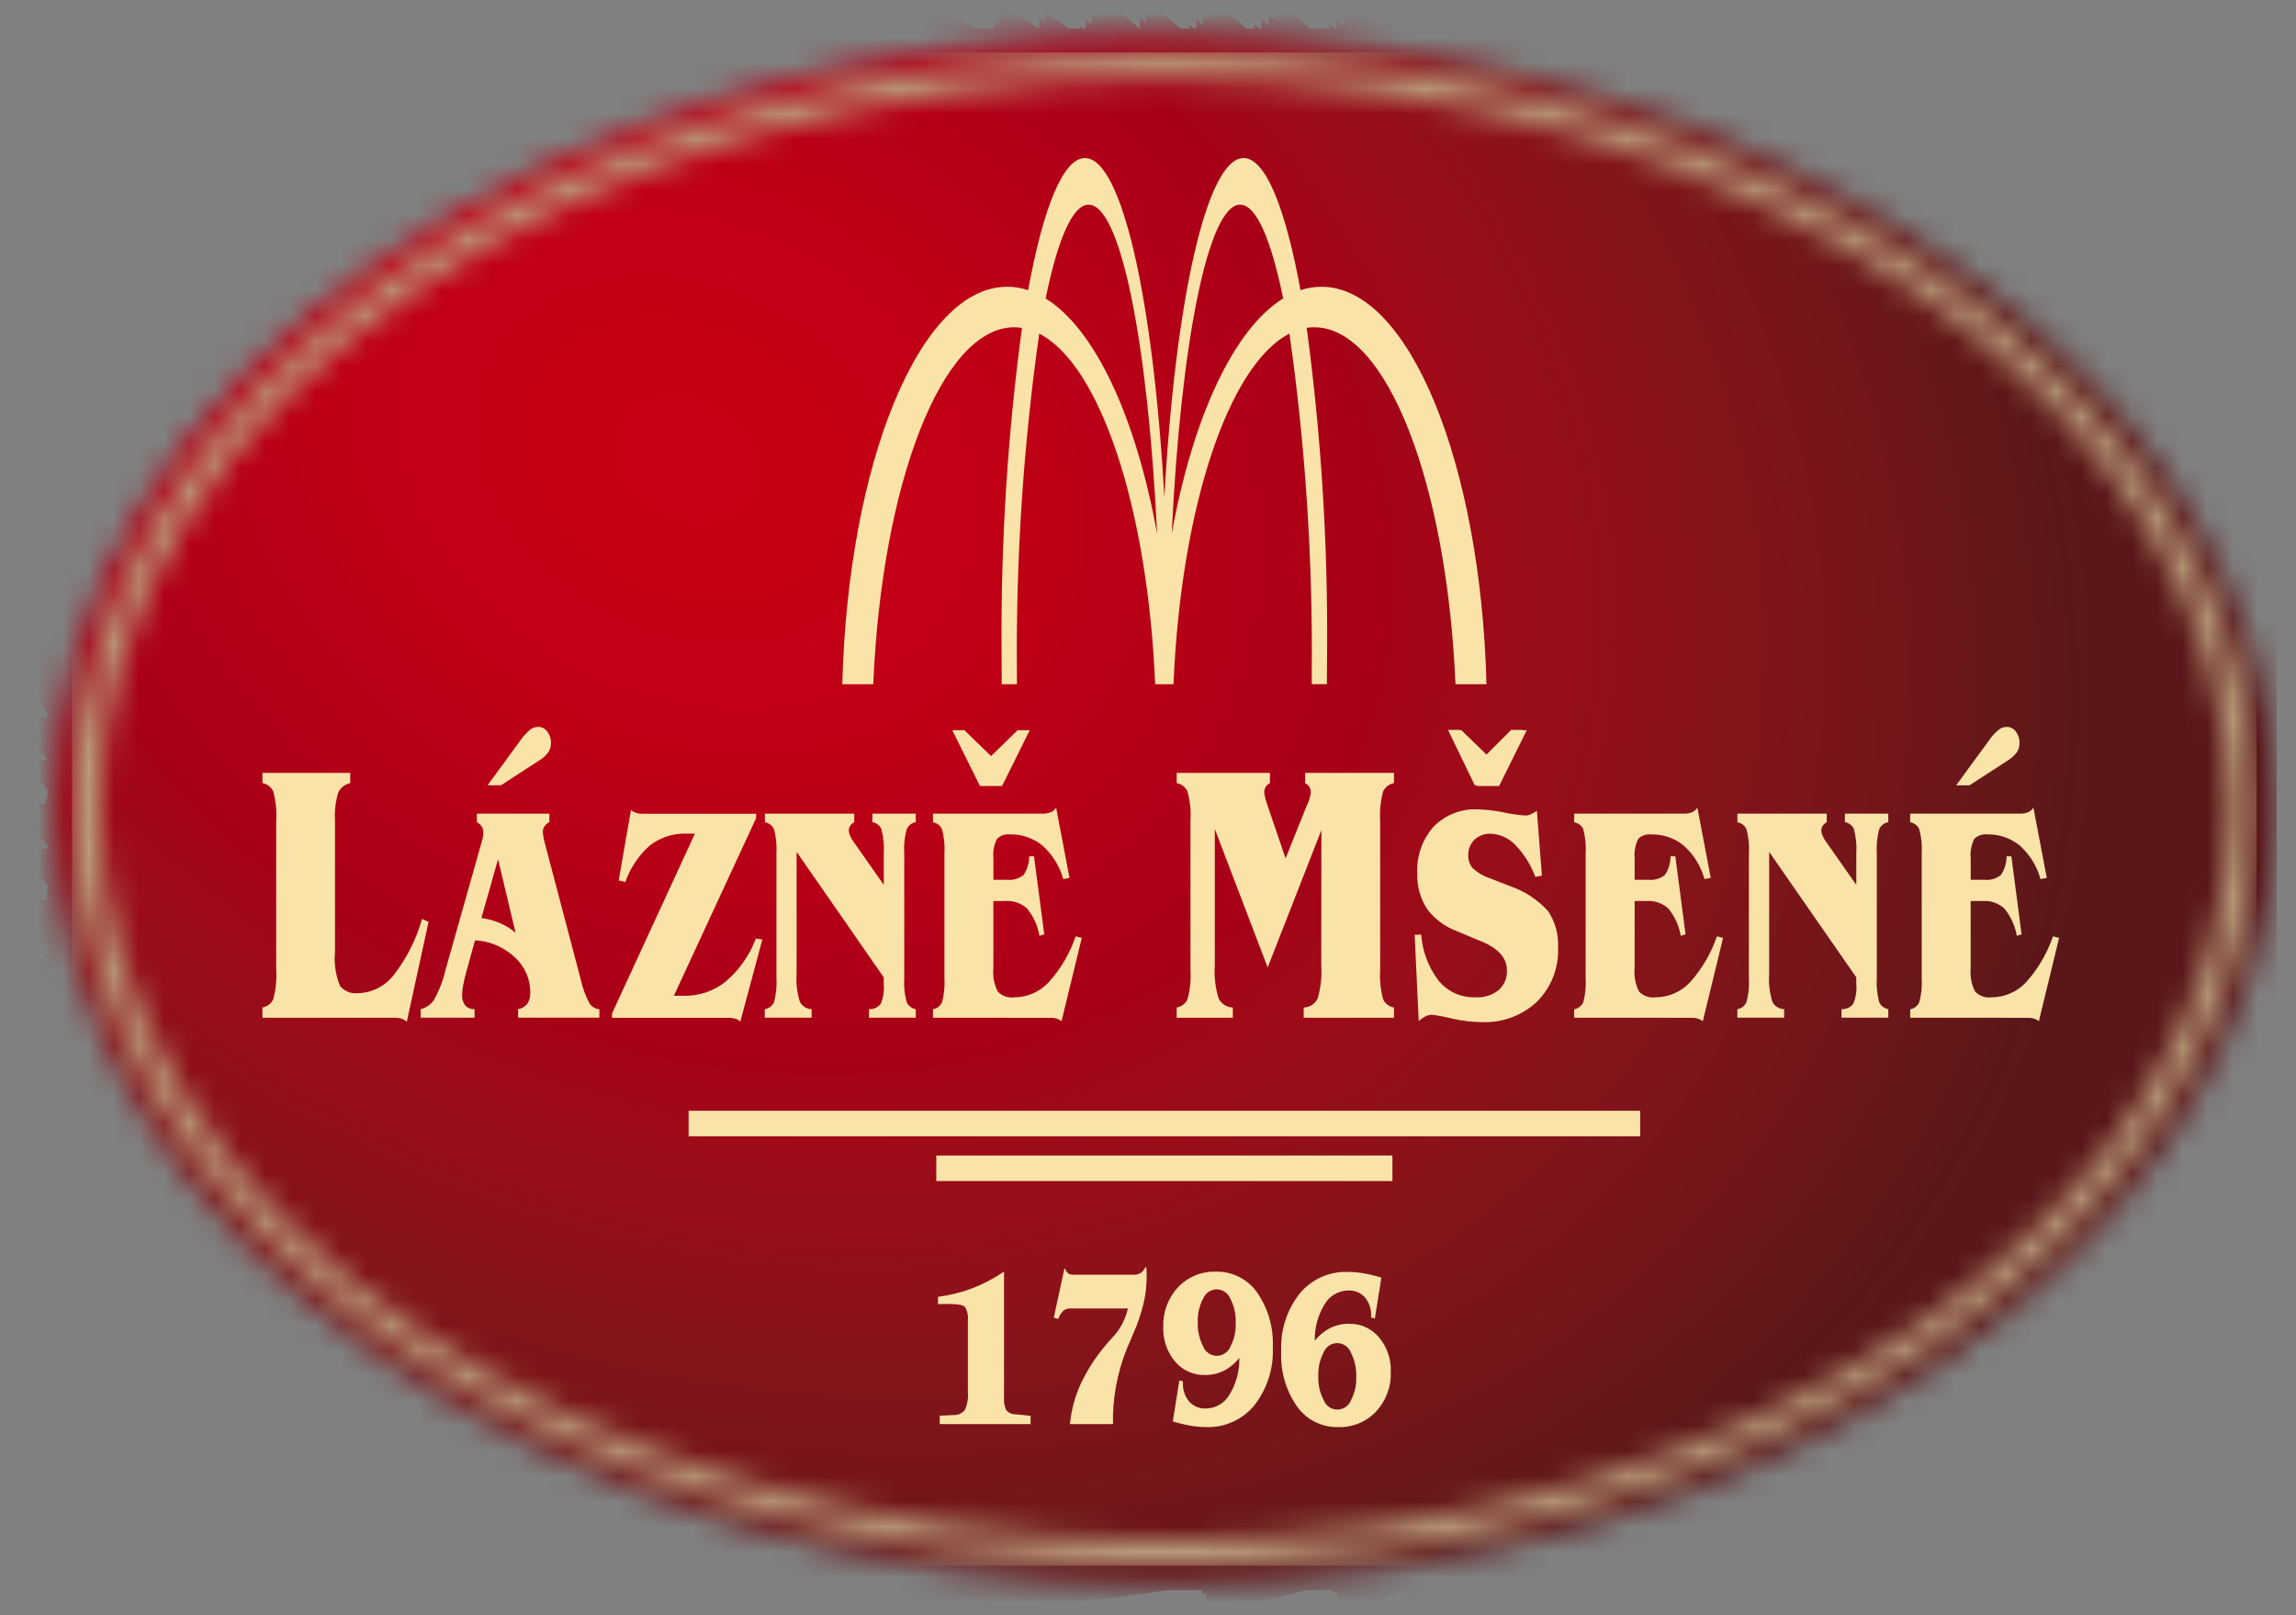 <svg width="91" height="64" viewBox="0 0 91 64" fill="none" xmlns="http://www.w3.org/2000/svg">
<rect x="0" y="0" width="91" height="64" fill="#808080" stroke="none"/>
<g id="logo-min 1" clip-path="url(#clip0_303_6232)">
<g id="Group 1430">
<g id="Clip path group">
<mask id="mask0_303_6232" style="mask-type:luminance" maskUnits="userSpaceOnUse" x="2" y="1" width="89" height="62">
<g id="clip-path">
<path id="Path 584" d="M2.055 32.061C2.055 49.005 21.863 62.824 46.147 62.824C70.431 62.824 90.237 49.005 90.237 32.061C90.237 15.117 70.432 1.297 46.147 1.297C21.862 1.297 2.055 15.116 2.055 32.061Z" fill="white"/>
</g>
</mask>
<g mask="url(#mask0_303_6232)">
<g id="Group 1429">
<path id="Rectangle 394" d="M90.237 1.297H2.055V62.823H90.237V1.297Z" fill="#5A1619"/>
<path id="Path 451" d="M79.093 45.18C76.198 50.703 71.966 55.414 66.783 58.883C64.159 60.653 61.352 62.134 58.409 63.299V62.989H16.962V63.458C13.218 62.212 9.579 60.669 6.08 58.845C4.291 57.914 2.562 56.924 0.891 55.876H1.895V1.137H74.508V0.664C74.748 1.029 74.984 1.396 75.216 1.765C75.678 2.501 76.122 3.243 76.549 3.991C77.398 5.486 78.17 6.999 78.865 8.531C84.421 20.771 84.937 33.954 79.095 45.18" fill="#5A1619"/>
<path id="Path 452" d="M78.704 44.976C75.831 50.458 71.631 55.134 66.487 58.576C63.882 60.334 61.095 61.803 58.174 62.961C57.433 63.257 56.68 63.535 55.916 63.796V62.986H17.039V63.117C13.323 61.88 9.712 60.349 6.24 58.539C4.462 57.614 2.744 56.632 1.086 55.591H1.895V1.135H74.156V0.793C74.395 1.156 74.629 1.52 74.858 1.885C75.317 2.615 75.757 3.352 76.179 4.095C77.022 5.579 77.789 7.081 78.479 8.601C83.993 20.749 84.504 33.835 78.706 44.976" fill="#5B1719"/>
<path id="Path 453" d="M78.316 44.775C75.464 50.216 71.295 54.857 66.189 58.273C63.605 60.017 60.839 61.476 57.941 62.624C57.204 62.918 56.457 63.194 55.699 63.453V62.988H19.818V63.619C18.916 63.359 18.015 63.08 17.114 62.78C13.427 61.552 9.843 60.032 6.396 58.236C4.633 57.318 2.928 56.344 1.281 55.312H1.892V1.137H73.8V0.926C74.036 1.285 74.268 1.647 74.497 2.01C74.952 2.735 75.389 3.466 75.807 4.202C76.645 5.675 77.406 7.166 78.092 8.677C83.567 20.734 84.072 33.72 78.318 44.778" fill="#5C1619"/>
<path id="Path 454" d="M77.926 44.572C75.096 49.971 70.959 54.577 65.893 57.967C63.327 59.698 60.582 61.146 57.705 62.285C56.245 62.868 54.741 63.382 53.194 63.825V62.986H22.557V63.989C20.768 63.55 18.979 63.033 17.189 62.44C13.53 61.221 9.973 59.713 6.553 57.93C4.803 57.02 3.111 56.052 1.477 55.026H1.891V1.135H73.445V1.055C73.68 1.412 73.91 1.77 74.136 2.13C74.588 2.85 75.022 3.575 75.437 4.306C76.267 5.768 77.022 7.247 77.702 8.744C83.133 20.71 83.637 33.598 77.926 44.572Z" fill="#5E1719"/>
<path id="Path 455" d="M77.541 44.371C74.733 49.73 70.627 54.3 65.6 57.664C63.054 59.382 60.33 60.818 57.475 61.949C56.026 62.528 54.534 63.037 53.001 63.478V62.988H22.595V63.639C20.82 63.204 19.044 62.692 17.268 62.103C13.637 60.893 10.107 59.397 6.713 57.628C4.977 56.724 3.298 55.764 1.676 54.747H1.894V1.137H72.379V0.129C74.28 2.873 75.933 5.781 77.319 8.819C82.708 20.693 83.208 33.482 77.541 44.372" fill="#5F1719"/>
<path id="Path 456" d="M77.153 44.168C74.367 49.484 70.294 54.019 65.306 57.358C62.78 59.063 60.077 60.488 57.244 61.61C55.805 62.184 54.325 62.689 52.803 63.126V62.984H22.631V63.286C20.87 62.853 19.108 62.344 17.347 61.76C13.743 60.56 10.241 59.075 6.874 57.32C5.151 56.423 3.484 55.471 1.875 54.463H1.896V1.134H72.032V0.266C73.918 2.989 75.558 5.875 76.933 8.889C82.281 20.672 82.777 33.362 77.153 44.168Z" fill="#601719"/>
<path id="Path 457" d="M76.764 43.968C71.184 54.69 60.589 61.511 47.97 63.874V62.988H27.896V64.002C20.612 62.804 13.567 60.447 7.029 57.02C5.319 56.131 3.666 55.186 2.069 54.184C1.669 53.934 1.273 53.681 0.883 53.425H1.893V1.136H71.682V0.406C73.553 3.109 75.18 5.972 76.545 8.963C81.851 20.653 82.343 33.245 76.763 43.968" fill="#621719"/>
<path id="Path 458" d="M76.377 43.766C70.841 54.404 60.329 61.173 47.808 63.517V62.988H27.891V63.644C20.665 62.455 13.675 60.116 7.188 56.716C5.49 55.834 3.85 54.896 2.266 53.903C1.87 53.656 1.478 53.405 1.09 53.15H1.893V1.136H71.336V0.547C73.193 3.228 74.808 6.068 76.161 9.035C81.425 20.635 81.914 33.129 76.378 43.766" fill="#631719"/>
<path id="Path 459" d="M75.99 43.564C70.498 54.118 60.068 60.833 47.646 63.158V62.987H27.887V63.284C20.717 62.105 13.782 59.785 7.346 56.412C5.664 55.536 4.037 54.606 2.464 53.62C2.071 53.375 1.682 53.126 1.297 52.873H1.894V1.135H70.989V0.684C72.83 3.344 74.432 6.162 75.775 9.105C80.998 20.613 81.483 33.008 75.99 43.562" fill="#641719"/>
<path id="Path 460" d="M75.601 43.362C70.153 53.833 59.806 60.494 47.483 62.801C41.004 63.968 34.373 64.01 27.881 62.926C20.769 61.756 13.89 59.454 7.506 56.109C5.836 55.239 4.222 54.316 2.663 53.339C2.273 53.094 1.886 52.848 1.504 52.598H1.895V1.136H70.641V0.824C72.469 3.463 74.058 6.259 75.389 9.179C80.571 20.596 81.052 32.892 75.603 43.36" fill="#651719"/>
<path id="Path 461" d="M75.212 43.162C69.807 53.548 59.544 60.157 47.319 62.444C40.892 63.602 34.314 63.644 27.873 62.568C20.818 61.408 13.994 59.124 7.66 55.805C6.004 54.943 4.403 54.028 2.856 53.058C2.469 52.816 2.086 52.571 1.707 52.323H1.892V1.137H70.29V0.965C72.103 3.582 73.679 6.356 75 9.252C80.141 20.578 80.617 32.776 75.212 43.162Z" fill="#671719"/>
<path id="Path 462" d="M74.827 42.958C69.466 53.26 59.284 59.815 47.159 62.084C40.784 63.233 34.26 63.274 27.871 62.208C20.872 61.057 14.103 58.792 7.821 55.499C6.178 54.645 4.589 53.736 3.055 52.774C2.288 52.294 1.536 51.802 0.797 51.298H1.892V1.135H69.944V1.102C71.741 3.698 73.305 6.449 74.615 9.322C79.714 20.557 80.185 32.655 74.826 42.958" fill="#681719"/>
<path id="Path 463" d="M74.439 42.757C69.121 52.975 59.023 59.477 46.997 61.729C34.97 63.98 21.013 61.98 7.979 55.196C6.349 54.349 4.774 53.448 3.252 52.494C2.49 52.018 1.744 51.529 1.012 51.029H1.894V1.136H68.902V0.258C69.137 0.584 69.369 0.912 69.597 1.242C71.38 3.817 72.931 6.546 74.231 9.396C79.288 20.536 79.757 32.538 74.44 42.757" fill="#69171A"/>
<path id="Path 464" d="M74.051 42.556C68.776 52.691 58.761 59.138 46.834 61.372C34.906 63.605 21.064 61.621 8.136 54.893C6.52 54.052 4.958 53.159 3.448 52.213C2.694 51.741 1.953 51.257 1.227 50.76H1.893V1.137H68.558V0.406C68.792 0.73 69.022 1.056 69.247 1.382C71.016 3.937 72.554 6.643 73.844 9.47C78.86 20.52 79.325 32.422 74.051 42.555" fill="#6B171A"/>
<path id="Path 465" d="M73.663 42.352C68.432 52.402 58.501 58.797 46.671 61.013C34.84 63.23 21.115 61.261 8.294 54.587C6.691 53.753 5.141 52.867 3.645 51.928C2.896 51.46 2.162 50.98 1.441 50.487H1.893V1.134H68.216V0.551C68.448 0.872 68.675 1.194 68.899 1.519C70.653 4.052 72.178 6.736 73.457 9.539C78.432 20.498 78.893 32.301 73.662 42.352" fill="#6C161A"/>
<path id="Path 466" d="M73.274 42.151C68.085 52.118 58.239 58.459 46.508 60.655C34.778 62.85 21.165 60.9 8.452 54.284C6.862 53.459 5.325 52.58 3.841 51.648C3.099 51.183 2.371 50.707 1.656 50.22H1.894V1.135H67.875V0.699C68.105 1.017 68.331 1.336 68.552 1.658C70.292 4.171 71.806 6.832 73.075 9.612C78.007 20.48 78.465 32.185 73.278 42.151" fill="#6D161A"/>
<path id="Path 467" d="M72.889 41.948C67.747 51.831 57.98 58.119 46.347 60.296C34.715 62.473 21.217 60.54 8.612 53.979C7.036 53.159 5.512 52.287 4.042 51.364C3.306 50.905 2.584 50.433 1.875 49.948H1.895V1.133H67.532V0.848C67.761 1.165 67.985 1.482 68.204 1.8C69.93 4.29 71.43 6.929 72.687 9.686C77.578 20.462 78.031 32.068 72.889 41.951" fill="#6E161A"/>
<path id="Path 468" d="M72.499 41.748C67.4 51.546 57.718 57.781 46.185 59.939C34.652 62.098 21.268 60.181 8.767 53.675C7.205 52.863 5.694 51.999 4.235 51.085C3.505 50.628 2.789 50.16 2.087 49.68C1.736 49.44 1.388 49.197 1.043 48.952H1.893V1.135H66.499V0.059C66.967 0.679 67.419 1.305 67.855 1.937C69.566 4.406 71.053 7.023 72.3 9.756C77.149 20.441 77.599 31.948 72.499 41.746" fill="#6F161A"/>
<path id="Path 469" d="M72.113 41.547C67.057 51.261 57.457 57.443 46.023 59.583C34.589 61.723 21.32 59.821 8.928 53.373C7.379 52.568 5.88 51.711 4.434 50.803C3.711 50.35 3.001 49.886 2.304 49.41C1.955 49.172 1.61 48.932 1.27 48.688H1.894V1.136H66.165V0.215C66.628 0.83 67.076 1.451 67.509 2.078C69.204 4.526 70.679 7.12 71.915 9.83C76.723 20.422 77.169 31.832 72.113 41.546" fill="#71161A"/>
<path id="Path 470" d="M71.723 41.346C66.711 50.977 57.194 57.104 45.859 59.227C34.524 61.35 21.369 59.465 9.084 53.071C7.548 52.272 6.063 51.422 4.629 50.523C3.912 50.074 3.208 49.614 2.518 49.142C2.173 48.906 1.831 48.668 1.492 48.428H1.892V1.137H65.825V0.371C66.285 0.981 66.729 1.597 67.158 2.218C68.838 4.645 70.3 7.217 71.526 9.903C76.292 20.404 76.734 31.715 71.722 41.346" fill="#72161A"/>
<path id="Path 471" d="M71.336 41.141C66.368 50.688 56.933 56.762 45.697 58.866C34.46 60.969 21.42 59.101 9.243 52.763C7.719 51.969 6.247 51.128 4.826 50.24C4.116 49.795 3.417 49.339 2.731 48.871C2.389 48.637 2.051 48.401 1.715 48.162H1.892V1.133H65.492V0.523C65.948 1.126 66.389 1.737 66.814 2.354C68.481 4.759 69.93 7.308 71.146 9.971C75.87 20.38 76.309 31.592 71.341 41.139" fill="#73161A"/>
<path id="Path 472" d="M70.948 40.94C66.024 50.403 56.672 56.424 45.535 58.509C34.397 60.594 21.472 58.742 9.403 52.46C6.451 50.926 3.625 49.161 0.953 47.179H1.892V1.135H65.153V0.68C65.605 1.278 66.042 1.883 66.463 2.493C68.114 4.879 69.551 7.406 70.755 10.045C75.438 20.363 75.873 31.477 70.948 40.941" fill="#74161A"/>
<path id="Path 473" d="M70.562 40.74C65.68 50.118 56.413 56.087 45.373 58.153C34.333 60.219 21.523 58.384 9.559 52.157C6.634 50.637 3.835 48.887 1.188 46.923H1.893V1.136H64.818V0.836C65.266 1.429 65.698 2.029 66.116 2.634C67.753 4.998 69.176 7.503 70.37 10.119C75.011 20.345 75.442 31.361 70.56 40.74" fill="#76161A"/>
<path id="Path 474" d="M70.175 40.537C65.338 49.832 56.152 55.745 45.212 57.791C34.272 59.839 21.576 58.021 9.719 51.85C6.82 50.343 4.046 48.608 1.422 46.661H1.895V1.135H64.484V0.992C64.928 1.581 65.356 2.175 65.769 2.775C67.391 5.117 68.802 7.598 69.985 10.19C74.586 20.326 75.012 31.241 70.175 40.537Z" fill="#77151A"/>
<path id="Path 475" d="M69.787 40.337C60.2 58.76 33.377 63.779 9.877 51.55C7.003 50.058 4.253 48.339 1.652 46.41H1.89V1.138H63.475V0.281C63.703 0.57 63.926 0.86 64.146 1.151C64.586 1.734 65.011 2.322 65.421 2.917C67.029 5.239 68.427 7.698 69.599 10.267C74.157 20.312 74.581 31.129 69.787 40.341" fill="#78151A"/>
<path id="Path 476" d="M69.398 40.131C59.899 58.386 33.32 63.363 10.035 51.243C7.188 49.764 4.463 48.06 1.887 46.149H1.894V1.133H63.145V0.438C63.37 0.723 63.592 1.01 63.811 1.3C64.247 1.877 64.668 2.46 65.074 3.049C66.668 5.349 68.054 7.787 69.216 10.333C73.733 20.285 74.151 31.004 69.401 40.133" fill="#79151A"/>
<path id="Path 477" d="M69.011 39.93C59.599 58.02 33.265 62.947 10.193 50.939C7.373 49.474 4.673 47.787 2.12 45.893C1.809 45.662 1.501 45.428 1.195 45.192H1.894V1.134H62.815V0.602C63.037 0.884 63.256 1.169 63.473 1.456C63.905 2.027 64.323 2.605 64.725 3.189C66.303 5.468 67.676 7.883 68.827 10.406C73.302 20.267 73.718 30.887 69.011 39.93Z" fill="#7A151A"/>
<path id="Path 478" d="M68.621 39.731C59.295 57.651 33.206 62.534 10.348 50.638C7.554 49.187 4.879 47.515 2.35 45.639C2.042 45.411 1.736 45.179 1.434 44.944H1.891V1.136H62.483V0.766C62.705 1.046 62.922 1.328 63.135 1.611C63.563 2.179 63.975 2.751 64.373 3.329C65.937 5.587 67.297 7.98 68.436 10.479C72.871 20.247 73.282 30.77 68.619 39.729" fill="#7C151A"/>
<path id="Path 479" d="M68.236 39.526C58.997 57.277 33.151 62.114 10.509 50.332C7.741 48.895 5.092 47.239 2.586 45.381C1.974 44.925 1.375 44.46 0.789 43.987H1.893V1.133H61.486V0.098C62.39 1.197 63.238 2.32 64.028 3.467C65.578 5.704 66.925 8.074 68.054 10.549C72.447 20.227 72.854 30.651 68.236 39.526Z" fill="#7D151A"/>
<path id="Path 480" d="M67.848 39.325C58.697 56.907 33.096 61.699 10.667 50.027C7.925 48.602 5.3 46.962 2.819 45.121C2.213 44.671 1.62 44.212 1.039 43.743H1.893V1.134H61.161V0.27C62.057 1.359 62.897 2.471 63.68 3.606C65.214 5.822 66.549 8.17 67.667 10.622C72.018 20.208 72.422 30.533 67.847 39.325" fill="#7E141A"/>
<path id="Path 481" d="M67.458 39.124C58.395 56.539 33.04 61.286 10.824 49.725C8.108 48.314 5.509 46.688 3.05 44.865C2.45 44.42 1.863 43.966 1.289 43.5H1.892V1.135H60.837V0.441C61.726 1.52 62.557 2.622 63.332 3.747C64.853 5.942 66.175 8.268 67.283 10.697C71.592 20.192 71.992 30.418 67.46 39.126" fill="#7F141A"/>
<path id="Path 482" d="M67.073 38.924C58.097 56.172 32.985 60.873 10.984 49.423C8.294 48.025 5.72 46.416 3.286 44.61C2.691 44.169 2.109 43.718 1.539 43.258H1.894V1.137H60.515V0.613C61.393 1.682 62.217 2.773 62.986 3.887C64.49 6.061 65.799 8.363 66.897 10.768C71.165 20.172 71.562 30.299 67.073 38.923" fill="#80141A"/>
<path id="Path 483" d="M66.685 38.721C57.796 55.803 32.928 60.457 11.142 49.118C8.478 47.735 5.929 46.141 3.519 44.353C2.93 43.916 2.353 43.47 1.789 43.014H1.893V1.136H60.191V0.785C61.061 1.843 61.877 2.924 62.637 4.027C64.128 6.179 65.424 8.459 66.51 10.841C70.737 20.153 71.128 30.182 66.685 38.722" fill="#82141A"/>
<path id="Path 484" d="M66.295 38.518C57.494 55.431 32.87 60.038 11.298 48.814C8.66 47.443 6.136 45.864 3.749 44.092C3.167 43.66 2.596 43.218 2.035 42.767C1.756 42.542 1.48 42.315 1.207 42.085H1.892V1.134H59.865V0.953C60.727 2 61.534 3.071 62.287 4.164C63.763 6.295 65.046 8.553 66.123 10.911C70.307 20.131 70.695 30.062 66.295 38.518Z" fill="#83141A"/>
<path id="Path 485" d="M65.911 38.316C57.199 55.06 32.818 59.624 11.46 48.508C8.848 47.151 6.349 45.589 3.986 43.836C3.409 43.408 2.845 42.971 2.293 42.524C2.016 42.301 1.743 42.076 1.473 41.848H1.897V1.134H59.546V1.125C60.399 2.162 61.199 3.221 61.945 4.303C63.406 6.413 64.677 8.648 65.742 10.983C69.884 20.112 70.269 29.944 65.912 38.316" fill="#84131A"/>
<path id="Path 486" d="M65.523 38.115C56.897 54.692 32.762 59.209 11.618 48.208C9.033 46.863 6.559 45.316 4.218 43.58C3.076 42.731 1.981 41.848 0.934 40.931H1.894V1.135H58.577V0.531C58.795 0.785 59.009 1.04 59.221 1.297C60.065 2.323 60.857 3.372 61.596 4.443C63.042 6.532 64.301 8.745 65.356 11.057C69.458 20.094 69.838 29.828 65.525 38.115" fill="#85131A"/>
<path id="Path 487" d="M65.133 37.915C56.594 54.323 32.704 58.794 11.774 47.902C9.215 46.572 6.766 45.041 4.45 43.324C3.32 42.484 2.236 41.61 1.199 40.701H1.893V1.135H58.257V0.711C58.472 0.962 58.685 1.214 58.894 1.468C59.729 2.484 60.513 3.522 61.244 4.583C62.676 6.651 63.921 8.842 64.965 11.13C69.025 20.076 69.401 29.71 65.132 37.915" fill="#86131A"/>
<path id="Path 488" d="M64.746 37.712C56.293 53.952 32.648 58.378 11.932 47.597C9.399 46.281 6.975 44.766 4.683 43.066C3.564 42.235 2.492 41.369 1.465 40.47H1.893V1.135H57.291V0.148C57.73 0.639 58.157 1.136 58.57 1.639C59.398 2.645 60.173 3.673 60.897 4.722C62.314 6.768 63.547 8.936 64.579 11.201C68.598 20.056 68.971 29.592 64.745 37.712" fill="#87121A"/>
<path id="Path 489" d="M64.359 37.512C55.994 53.584 32.593 57.964 12.089 47.294C9.582 45.992 7.183 44.492 4.915 42.809C3.807 41.987 2.746 41.13 1.73 40.239H1.893V1.137H56.982V0.336C57.416 0.822 57.838 1.314 58.247 1.812C59.066 2.807 59.834 3.824 60.549 4.863C61.952 6.888 63.171 9.034 64.194 11.275C68.172 20.038 68.54 29.475 64.359 37.513" fill="#88121A"/>
<path id="Path 490" d="M63.97 37.311C55.693 53.215 32.536 57.549 12.248 46.992C9.768 45.703 7.394 44.219 5.149 42.553C4.054 41.74 3.003 40.892 1.998 40.012C1.747 39.792 1.499 39.57 1.254 39.346H1.892V1.137H56.669V0.523C57.099 1.004 57.517 1.49 57.922 1.983C58.733 2.969 59.493 3.975 60.201 5.003C61.589 7.007 62.796 9.13 63.808 11.348C67.743 20.019 68.109 29.358 63.97 37.311Z" fill="#8A1219"/>
<path id="Path 491" d="M63.582 37.107C55.394 52.844 32.481 57.133 12.407 46.686C9.952 45.411 7.603 43.942 5.382 42.294C4.298 41.488 3.258 40.65 2.264 39.779C1.767 39.345 1.282 38.903 0.809 38.453H1.893V1.135H56.36V0.707C56.785 1.183 57.198 1.665 57.597 2.152C58.399 3.127 59.15 4.123 59.852 5.139C61.225 7.122 62.42 9.223 63.422 11.418C67.316 19.997 67.677 29.238 63.583 37.107" fill="#8B1219"/>
<path id="Path 492" d="M63.196 36.906C55.093 52.472 32.425 56.717 12.566 46.382C10.137 45.121 7.813 43.668 5.615 42.038C4.542 41.241 3.514 40.411 2.53 39.55C2.038 39.12 1.558 38.682 1.09 38.237H1.893V1.136H56.049V0.895C56.47 1.365 56.879 1.842 57.276 2.323C58.069 3.287 58.812 4.272 59.505 5.278C60.864 7.24 62.045 9.318 63.036 11.489C66.889 19.977 67.246 29.119 63.195 36.904" fill="#8C1119"/>
<path id="Path 493" d="M62.806 36.705C54.792 52.106 32.368 56.303 12.722 46.079C10.319 44.831 8.021 43.395 5.847 41.782C4.786 40.994 3.769 40.174 2.796 39.321C2.309 38.895 1.834 38.462 1.371 38.022H1.891V1.137H55.737V1.082C56.154 1.546 56.559 2.018 56.95 2.496C57.735 3.451 58.47 4.425 59.156 5.419C60.5 7.36 61.668 9.416 62.647 11.564C66.458 19.961 66.812 29.004 62.804 36.705" fill="#8D1119"/>
<path id="Path 494" d="M62.421 36.503C54.493 51.736 32.315 55.888 12.883 45.775C10.507 44.54 8.234 43.119 6.083 41.525C5.034 40.745 4.028 39.933 3.065 39.09C2.585 38.669 2.115 38.24 1.656 37.805H1.894V1.136H54.802V0.582C55.015 0.809 55.224 1.037 55.429 1.268C55.841 1.729 56.242 2.195 56.629 2.666C57.405 3.61 58.132 4.573 58.811 5.557C60.14 7.477 61.296 9.511 62.266 11.635C66.035 19.94 66.385 28.886 62.421 36.503Z" fill="#8E1119"/>
<path id="Path 495" d="M62.033 36.3C54.194 51.366 32.258 55.471 13.04 45.47C10.691 44.248 8.442 42.842 6.316 41.264C5.278 40.494 4.283 39.691 3.331 38.857C2.855 38.44 2.391 38.017 1.937 37.586C1.711 37.372 1.487 37.155 1.266 36.935H1.894V1.133H53.861V0.105C57.18 3.484 59.893 7.409 61.88 11.708C65.607 19.921 65.953 28.767 62.033 36.3Z" fill="#8F1019"/>
<path id="Path 496" d="M61.642 36.1C53.888 51 32.198 55.058 13.195 45.169C8.64 42.814 4.491 39.745 0.906 36.078H1.892V1.137H53.562V0.309C56.845 3.649 59.527 7.53 61.492 11.781C65.178 19.904 65.52 28.652 61.644 36.1" fill="#901019"/>
<path id="Path 497" d="M61.256 35.896C53.592 50.626 32.144 54.64 13.355 44.862C8.85 42.534 4.748 39.499 1.203 35.874H1.892V1.135H53.266V0.508C56.511 3.811 59.163 7.648 61.106 11.852C64.75 19.882 65.088 28.531 61.256 35.896Z" fill="#911019"/>
<path id="Path 498" d="M60.868 35.695C53.29 50.257 32.089 54.225 13.513 44.559C9.06 42.257 5.004 39.257 1.5 35.672H1.893V1.136H52.969V0.711C56.178 3.976 58.8 7.77 60.719 11.925C64.323 19.864 64.657 28.415 60.868 35.696" fill="#920F19"/>
<path id="Path 499" d="M60.481 35.495C52.99 49.889 32.033 53.811 13.671 44.254C9.27 41.98 5.261 39.017 1.797 35.475H1.892V1.137H52.672V0.914C55.843 4.142 58.435 7.891 60.334 11.999C63.895 19.846 64.225 28.299 60.48 35.496" fill="#930F19"/>
<path id="Path 500" d="M60.093 35.292C52.689 49.518 31.977 53.395 13.829 43.951C9.479 41.703 5.516 38.772 2.093 35.271C1.686 34.852 1.291 34.427 0.906 33.997H1.892V1.136H52.376V1.113C55.51 4.303 58.071 8.009 59.947 12.069C63.468 19.825 63.794 28.179 60.093 35.292Z" fill="#950E19"/>
<path id="Path 501" d="M59.707 35.087C52.392 49.146 31.923 52.977 13.99 43.645C9.691 41.423 5.775 38.527 2.392 35.067C1.99 34.654 1.599 34.235 1.219 33.808H1.895V1.134H50.844V0.09C51.267 0.491 51.68 0.899 52.082 1.313C55.179 4.465 57.71 8.128 59.564 12.139C63.043 19.803 63.365 28.058 59.707 35.087Z" fill="#950E19"/>
<path id="Path 502" d="M59.317 34.889C52.088 48.779 31.864 52.565 14.145 43.343C9.897 41.149 6.029 38.288 2.686 34.87C2.289 34.461 1.903 34.047 1.527 33.627H1.89V1.136H50.56V0.309C50.978 0.706 51.386 1.108 51.782 1.517C54.843 4.632 57.344 8.25 59.175 12.214C62.613 19.787 62.931 27.943 59.318 34.889" fill="#970E19"/>
<path id="Path 503" d="M58.931 34.686C51.79 48.408 31.81 52.148 14.305 43.038C10.109 40.87 6.286 38.044 2.984 34.666C2.198 33.858 1.456 33.028 0.758 32.175H1.893V1.137H50.279V0.523C50.691 0.915 51.094 1.313 51.487 1.717C54.51 4.795 56.98 8.37 58.791 12.286C62.186 19.767 62.501 27.825 58.93 34.687" fill="#980D19"/>
<path id="Path 504" d="M58.544 34.486C51.489 48.041 31.754 51.736 14.465 42.737C10.319 40.595 6.543 37.803 3.281 34.466C2.506 33.668 1.773 32.849 1.082 32.009H1.894V1.137H49.998V0.742C50.406 1.129 50.804 1.522 51.191 1.921C54.177 4.961 56.617 8.492 58.404 12.36C61.758 19.75 62.07 27.709 58.542 34.486" fill="#990D19"/>
<path id="Path 505" d="M58.157 34.283C51.19 47.671 31.699 51.319 14.622 42.432C10.528 40.316 6.8 37.558 3.578 34.263C2.813 33.476 2.089 32.666 1.406 31.835H1.892V1.136H49.717V0.957C50.12 1.338 50.513 1.726 50.895 2.121C53.844 5.123 56.254 8.611 58.018 12.431C61.33 19.729 61.636 27.59 58.155 34.281" fill="#9A0C19"/>
<path id="Path 506" d="M57.769 34.082C50.889 47.301 31.643 50.903 14.781 42.127C10.739 40.038 7.057 37.315 3.876 34.062C3.121 33.284 2.406 32.485 1.73 31.665H1.894V1.136H48.214V0.059C49.048 0.789 49.843 1.543 50.6 2.323C53.511 5.287 55.89 8.731 57.632 12.503C60.903 19.709 61.206 27.472 57.767 34.081" fill="#9B0C19"/>
<path id="Path 507" d="M57.379 33.88C50.587 46.931 31.585 50.488 14.937 41.824C10.946 39.762 7.31 37.073 4.169 33.861C3.424 33.093 2.718 32.304 2.052 31.494C1.72 31.09 1.398 30.682 1.086 30.268H1.893V1.136H47.944V0.289C48.77 1.011 49.555 1.757 50.3 2.526C53.176 5.453 55.526 8.852 57.249 12.576C60.478 19.691 60.777 27.355 57.382 33.88" fill="#9C0B19"/>
<path id="Path 508" d="M56.993 33.677C50.288 46.559 31.53 50.07 15.096 41.516C11.156 39.481 7.568 36.828 4.467 33.658C3.731 32.899 3.035 32.12 2.378 31.322C2.049 30.922 1.732 30.519 1.426 30.111H1.896V1.134H47.681V0.516C48.494 1.228 49.27 1.964 50.007 2.723C52.844 5.612 55.163 8.969 56.862 12.645C60.051 19.669 60.345 27.234 56.993 33.676" fill="#9D0A18"/>
<path id="Path 509" d="M56.603 33.477C49.986 46.192 31.473 49.657 15.253 41.217C11.364 39.207 7.823 36.588 4.763 33.458C3.339 31.996 2.04 30.418 0.879 28.74H1.892V1.137H47.413V0.75C48.216 1.453 48.981 2.179 49.708 2.928C52.51 5.78 54.799 9.092 56.476 12.721C59.622 19.652 59.914 27.12 56.605 33.476" fill="#9E0A18"/>
<path id="Path 510" d="M56.217 33.272C49.686 45.819 31.415 49.239 15.411 40.909C11.574 38.926 8.079 36.342 5.06 33.253C3.655 31.81 2.373 30.253 1.227 28.597H1.893V1.133H47.145V0.977C47.938 1.67 48.693 2.387 49.409 3.126C52.174 5.94 54.433 9.209 56.088 12.79C59.193 19.631 59.48 26.999 56.215 33.273" fill="#9F0918"/>
<path id="Path 511" d="M55.828 33.07C49.385 45.45 31.362 48.824 15.569 40.606C11.783 38.649 8.335 36.099 5.355 33.052C3.969 31.629 2.704 30.092 1.574 28.457H1.892V1.134H45.678V0.199C46.087 0.529 46.487 0.865 46.877 1.207C47.659 1.891 48.404 2.598 49.112 3.328C51.84 6.104 54.069 9.329 55.701 12.862C58.765 19.611 59.049 26.88 55.828 33.07Z" fill="#A00918"/>
<path id="Path 512" d="M55.439 32.87C49.083 45.083 31.303 48.41 15.726 40.303C11.992 38.373 8.59 35.857 5.652 32.851C4.284 31.447 3.037 29.931 1.922 28.319C1.65 27.925 1.388 27.528 1.137 27.129H1.891V1.136H45.427V0.445C45.83 0.771 46.225 1.102 46.611 1.439C47.382 2.114 48.117 2.811 48.815 3.532C51.506 6.27 53.705 9.451 55.315 12.936C58.337 19.594 58.617 26.765 55.44 32.87" fill="#A00818"/>
<path id="Path 513" d="M55.052 32.665C48.784 44.709 31.249 47.994 15.884 39.996C12.201 38.093 8.847 35.613 5.948 32.65C4.6 31.265 3.37 29.769 2.269 28.18C1.734 27.403 1.238 26.613 0.781 25.81H1.891V1.134H45.177V0.688C45.575 1.008 45.964 1.335 46.344 1.668C47.106 2.334 47.831 3.022 48.519 3.731C51.172 6.432 53.34 9.57 54.929 13.007C57.909 19.573 58.186 26.645 55.052 32.667" fill="#A10718"/>
<path id="Path 514" d="M54.666 32.467C48.486 44.343 31.194 47.58 16.046 39.695C12.413 37.819 9.105 35.372 6.247 32.449C4.917 31.083 3.703 29.608 2.618 28.039C2.09 27.275 1.602 26.497 1.152 25.707H1.894V1.135H43.727V0C45.329 1.189 46.833 2.504 48.223 3.935C50.84 6.597 52.979 9.691 54.545 13.08C57.484 19.555 57.756 26.529 54.666 32.467Z" fill="#A20618"/>
<path id="Path 515" d="M54.279 32.266C48.185 43.977 31.138 47.166 16.204 39.393C12.623 37.543 9.363 35.131 6.545 32.249C5.234 30.903 4.038 29.45 2.968 27.904C2.447 27.149 1.964 26.381 1.52 25.601H1.893V2.025H1.461C1.922 1.363 2.425 0.731 2.966 0.133V1.137H43.494V0.26C45.074 1.431 46.556 2.728 47.928 4.138C50.507 6.763 52.615 9.813 54.16 13.154C57.054 19.537 57.325 26.411 54.279 32.266Z" fill="#A30518"/>
<path id="Path 516" d="M53.889 32.063C47.883 43.603 31.08 46.748 16.36 39.088C12.831 37.264 9.616 34.886 6.839 32.046C5.547 30.718 4.368 29.285 3.314 27.762C2.8 27.017 2.325 26.26 1.888 25.49H1.892V2.255H1.828C2.283 1.603 2.779 0.98 3.312 0.391V1.135H43.259V0.516C44.816 1.671 46.277 2.949 47.629 4.338C50.171 6.925 52.249 9.932 53.77 13.225C56.627 19.516 56.89 26.293 53.888 32.063" fill="#A40418"/>
<path id="Path 517" d="M53.503 31.86C47.585 43.232 31.027 46.331 16.52 38.782C9.266 35.008 3.899 29.285 1.084 23.085H1.894V4.519H0.969C1.697 3.119 2.602 1.818 3.662 0.648V1.134H43.028V0.772C44.562 1.909 46.002 3.168 47.334 4.537C49.84 7.088 51.888 10.051 53.387 13.297C56.202 19.497 56.462 26.175 53.503 31.863" fill="#A50318"/>
<path id="Path 518" d="M53.113 31.662C47.284 42.866 30.97 45.919 16.678 38.481C9.531 34.763 4.242 29.125 1.47 23.016H1.893V4.725H1.355C2.074 3.346 2.965 2.063 4.009 0.91V1.137H42.795V1.032C44.306 2.153 45.724 3.394 47.037 4.742C49.505 7.255 51.522 10.174 53 13.371C55.773 19.479 56.03 26.059 53.114 31.662" fill="#A60018"/>
<path id="Path 519" d="M52.727 31.456C46.983 42.493 30.913 45.501 16.835 38.176C9.796 34.51 4.586 28.958 1.857 22.942H1.894V4.924H1.742C2.449 3.565 3.328 2.302 4.357 1.166C4.611 0.885 4.873 0.612 5.145 0.348V1.134H41.397V0.457C41.791 0.727 42.179 1.003 42.56 1.286C44.048 2.39 45.445 3.613 46.738 4.941C49.17 7.416 51.157 10.291 52.612 13.44C55.344 19.458 55.597 25.938 52.725 31.456" fill="#A70018"/>
<path id="Path 520" d="M52.343 31.257C46.686 42.126 30.861 45.087 16.996 37.874C10.063 34.265 4.933 28.796 2.244 22.87C1.907 22.129 1.609 21.382 1.351 20.629H1.895V7.208H1.215C1.997 5.075 3.183 3.112 4.707 1.428C4.957 1.151 5.216 0.882 5.483 0.621V1.136H41.184V0.729C41.573 0.995 41.955 1.267 42.33 1.545C43.796 2.632 45.172 3.836 46.445 5.144C48.84 7.581 50.797 10.413 52.23 13.514C54.919 19.44 55.169 25.822 52.342 31.257" fill="#A80018"/>
<path id="Path 521" d="M51.952 31.053C46.383 41.755 30.802 44.671 17.152 37.568C10.326 34.015 5.276 28.631 2.628 22.797C1.976 21.37 1.465 19.884 1.102 18.359H1.893V9.495H0.988C1.651 6.586 3.051 3.896 5.053 1.685C5.546 1.14 6.072 0.625 6.629 0.145V1.134H39.793V0.23C40.59 0.729 41.357 1.252 42.095 1.801C43.538 2.871 44.893 4.056 46.147 5.344C48.504 7.744 50.431 10.531 51.843 13.585C54.49 19.419 54.736 25.703 51.952 31.056" fill="#A90017"/>
<path id="Path 522" d="M51.564 30.854C46.083 41.387 30.746 44.258 17.309 37.264C10.592 33.769 5.618 28.469 3.014 22.727C1.731 19.974 1.03 16.987 0.953 13.951C0.891 11.025 1.562 8.131 2.905 5.532C3.581 4.235 4.419 3.029 5.401 1.945C5.886 1.409 6.404 0.903 6.951 0.43V1.137H39.596V0.513C40.38 1.003 41.136 1.518 41.862 2.058C43.283 3.112 44.617 4.279 45.85 5.546C48.17 7.909 50.067 10.653 51.456 13.658C54.062 19.401 54.304 25.586 51.563 30.853" fill="#AA0017"/>
<path id="Path 523" d="M51.179 30.651C45.783 41.016 30.692 43.841 17.469 36.96C10.858 33.519 5.966 28.304 3.401 22.652C2.139 19.944 1.45 17.004 1.375 14.017C1.314 11.139 1.974 8.291 3.295 5.734C3.959 4.457 4.784 3.27 5.75 2.203C6.228 1.675 6.737 1.177 7.276 0.711V1.135H39.401V0.794C40.173 1.277 40.916 1.785 41.63 2.318C43.029 3.354 44.341 4.502 45.555 5.749C47.839 8.074 49.705 10.774 51.072 13.732C53.637 19.384 53.875 25.47 51.178 30.652" fill="#AA0017"/>
<path id="Path 524" d="M50.788 30.45C45.481 40.647 30.634 43.427 17.625 36.657C11.121 33.272 6.308 28.141 3.784 22.582C1.261 17.022 1.027 11.036 3.681 5.936C4.335 4.68 5.147 3.513 6.097 2.463C6.567 1.944 7.068 1.454 7.597 0.996V1.139H39.201V1.077C39.961 1.553 40.692 2.052 41.395 2.574C42.77 3.594 44.062 4.723 45.256 5.951C47.503 8.238 49.339 10.895 50.683 13.806C53.206 19.365 53.44 25.353 50.787 30.452" fill="#AB0017"/>
<path id="Path 525" d="M50.399 30.248C45.18 40.278 30.577 43.011 17.783 36.353C11.384 33.024 6.652 27.977 4.17 22.51C1.688 17.043 1.457 11.152 4.068 6.137C5.361 3.67 7.252 1.565 9.567 0.016V1.136H36.684V0.032C49.478 6.69 55.619 20.217 50.399 30.248Z" fill="#AC0017"/>
<path id="Path 526" d="M50.014 30.048C44.882 39.909 30.526 42.596 17.944 36.05C11.654 32.776 7 27.814 4.559 22.438C2.117 17.061 1.893 11.27 4.458 6.339C5.73 3.913 7.589 1.844 9.865 0.32V1.137H36.529V0.336C49.109 6.883 55.146 20.185 50.014 30.048Z" fill="#AD0017"/>
<path id="Path 527" d="M49.624 29.846C44.579 39.54 30.465 42.181 18.101 35.746C11.918 32.528 7.342 27.653 4.944 22.366C2.545 17.078 2.322 11.389 4.845 6.541C6.094 4.157 7.921 2.123 10.158 0.625V1.137H36.368V0.641C48.734 7.076 54.669 20.151 49.624 29.845" fill="#AE0017"/>
<path id="Path 528" d="M49.236 29.641C44.278 39.167 30.408 41.763 18.257 35.439C12.182 32.277 7.686 27.484 5.329 22.291C2.972 17.098 2.752 11.503 5.233 6.74C6.461 4.397 8.256 2.398 10.454 0.926V1.134H36.209V0.944C48.362 7.266 54.194 20.115 49.236 29.641Z" fill="#AF0017"/>
<path id="Path 529" d="M48.849 29.44C43.979 38.798 30.353 41.351 18.415 35.136C12.447 32.03 8.03 27.322 5.714 22.22C3.398 17.118 3.184 11.623 5.619 6.944C6.825 4.641 8.589 2.677 10.75 1.231C11.291 0.865 11.852 0.529 12.431 0.224V1.136H33.796V0.184C34.553 0.504 35.305 0.859 36.052 1.248C47.989 7.46 53.719 20.082 48.849 29.44Z" fill="#AF0017"/>
<path id="Path 530" d="M48.464 29.239C43.682 38.429 30.3 40.933 18.577 34.833C6.853 28.732 1.227 16.335 6.009 7.145C7.195 4.884 8.927 2.955 11.049 1.536C11.581 1.176 12.132 0.847 12.7 0.549V1.135H33.682V0.508C34.425 0.822 35.163 1.17 35.897 1.551C47.62 7.652 53.247 20.048 48.465 29.238" fill="#B00017"/>
<path id="Path 531" d="M48.075 29.036C43.38 38.059 30.243 40.517 18.734 34.528C7.224 28.539 1.701 16.368 6.396 7.345C7.56 5.126 9.26 3.233 11.343 1.839C12.398 1.127 13.526 0.532 14.709 0.064V1.134H31.365V0C32.87 0.501 34.332 1.12 35.738 1.853C47.247 7.843 52.771 20.013 48.075 29.036Z" fill="#B10017"/>
<path id="Path 532" d="M47.687 28.836C43.079 37.69 30.187 40.104 18.892 34.225C7.596 28.346 2.175 16.404 6.783 7.549C7.925 5.37 9.594 3.512 11.638 2.145C12.673 1.446 13.78 0.862 14.941 0.403V1.136H31.288V0.34C32.764 0.832 34.199 1.44 35.579 2.159C46.874 8.038 52.293 19.981 47.687 28.836Z" fill="#B20017"/>
<path id="Path 533" d="M47.296 28.635C42.773 37.322 30.128 39.689 19.047 33.923C7.965 28.156 2.649 16.439 7.17 7.752C8.29 5.615 9.928 3.792 11.933 2.45C12.948 1.765 14.034 1.192 15.173 0.741V1.137H31.21V0.68C32.658 1.162 34.066 1.759 35.42 2.464C46.501 8.231 51.818 19.948 47.296 28.635Z" fill="#B30017"/>
<path id="Path 534" d="M46.913 28.43C42.48 36.952 30.077 39.271 19.21 33.616C8.342 27.96 3.127 16.471 7.56 7.952C9.777 3.692 13.986 0.981 19 0.043V1.135H31.136V1.016C32.556 1.488 33.937 2.074 35.264 2.766C46.131 8.421 51.347 19.912 46.913 28.43Z" fill="#B30016"/>
<path id="Path 535" d="M46.526 28.23C42.179 36.581 30.022 38.857 19.368 33.313C8.713 27.77 3.601 16.505 7.948 8.154C10.123 3.978 14.248 1.322 19.161 0.402V1.136H26.979V0.352C29.816 0.818 32.559 1.736 35.105 3.071C45.758 8.614 50.871 19.879 46.526 28.23Z" fill="#B40016"/>
<path id="Path 536" d="M46.135 28.029C41.876 36.212 29.962 38.442 19.524 33.01C9.086 27.578 4.075 16.539 8.334 8.356C10.463 4.262 14.507 1.661 19.323 0.76V1.136H26.982V0.711C29.762 1.169 32.45 2.069 34.945 3.377C45.384 8.809 50.394 19.848 46.135 28.03" fill="#B50016"/>
<path id="Path 537" d="M45.748 27.826C41.577 35.842 29.906 38.025 19.681 32.705C9.456 27.384 4.55 16.573 8.721 8.557C10.807 4.549 14.767 1.999 19.484 1.116C24.201 0.234 29.675 1.017 34.785 3.678C45.01 8.999 49.917 19.81 45.745 27.826" fill="#B50016"/>
<path id="Path 538" d="M45.359 27.626C41.275 35.474 29.849 37.613 19.838 32.403C9.827 27.193 5.024 16.609 9.108 8.761C11.15 4.837 15.027 2.341 19.648 1.476C24.268 0.611 29.625 1.381 34.63 3.984C44.64 9.194 49.445 19.779 45.361 27.626" fill="#B60016"/>
<path id="Path 539" d="M44.974 27.423C40.98 35.103 29.796 37.198 20 32.097C10.204 26.996 5.502 16.64 9.498 8.961C11.498 5.121 15.291 2.677 19.811 1.832C24.331 0.987 29.575 1.737 34.473 4.287C44.269 9.385 48.971 19.744 44.974 27.423Z" fill="#B70016"/>
<path id="Path 540" d="M44.586 27.22C40.676 34.732 29.739 36.779 20.157 31.79C10.575 26.801 5.976 16.673 9.886 9.162C11.838 5.406 15.551 3.016 19.972 2.189C24.393 1.361 29.523 2.096 34.314 4.589C43.896 9.576 48.495 19.708 44.586 27.22Z" fill="#B70016"/>
<path id="Path 541" d="M44.198 27.021C40.377 34.365 29.684 36.364 20.316 31.491C10.947 26.617 6.451 16.709 10.271 9.365C14.091 2.021 24.785 0.021 34.154 4.895C43.523 9.77 48.018 19.677 44.196 27.021" fill="#B80016"/>
<path id="Path 542" d="M43.808 26.818C40.074 33.994 29.625 35.95 20.472 31.186C11.318 26.421 6.924 16.743 10.659 9.567C14.394 2.39 24.841 0.433 33.996 5.199C43.15 9.964 47.543 19.642 43.808 26.818Z" fill="#B90016"/>
<path id="Path 543" d="M43.424 26.614C39.776 33.623 29.571 35.532 20.633 30.88C11.695 26.227 7.403 16.775 11.049 9.766C14.696 2.758 24.902 0.848 33.84 5.5C42.779 10.153 47.07 19.606 43.424 26.614Z" fill="#B90016"/>
<path id="Path 544" d="M43.038 26.415C39.475 33.255 29.518 35.119 20.791 30.578C12.064 26.036 7.877 16.81 11.437 9.97C14.997 3.13 24.957 1.265 33.682 5.807C42.407 10.348 46.596 19.574 43.036 26.414" fill="#BA0016"/>
<path id="Path 545" d="M42.646 26.211C39.174 32.883 29.459 34.702 20.949 30.272C12.44 25.843 8.351 16.843 11.823 10.17C15.295 3.498 25.009 1.68 33.522 6.109C42.035 10.538 46.119 19.538 42.646 26.211Z" fill="#BA0016"/>
<path id="Path 546" d="M42.259 26.012C38.874 32.517 29.406 34.289 21.106 29.971C12.807 25.654 8.824 16.88 12.211 10.374C15.598 3.869 25.065 2.097 33.365 6.415C41.664 10.733 45.647 19.507 42.259 26.012Z" fill="#BB0016"/>
<path id="Path 547" d="M41.873 25.807C38.575 32.144 29.349 33.871 21.266 29.663C13.182 25.456 9.303 16.91 12.602 10.574C15.9 4.238 25.125 2.511 33.209 6.718C41.293 10.925 45.172 19.472 41.873 25.807Z" fill="#BC0015"/>
<path id="Path 548" d="M41.485 25.605C38.274 31.775 29.292 33.456 21.423 29.361C13.554 25.266 9.777 16.945 12.988 10.775C16.199 4.606 25.18 2.925 33.049 7.019C40.919 11.113 44.695 19.435 41.485 25.604" fill="#BC0015"/>
<path id="Path 549" d="M41.097 25.408C37.974 31.409 29.236 33.044 21.579 29.06C13.921 25.076 10.253 16.982 13.376 10.979C16.498 4.976 25.236 3.343 32.894 7.327C40.551 11.311 44.221 19.405 41.097 25.408Z" fill="#BD0015"/>
<path id="Path 550" d="M40.708 25.201C37.672 31.035 29.18 32.624 21.738 28.752C14.297 24.88 10.726 17.012 13.762 11.179C16.798 5.346 25.29 3.756 32.732 7.628C40.174 11.5 43.744 19.37 40.708 25.201Z" fill="#BD0015"/>
<path id="Path 551" d="M40.322 25.001C37.373 30.666 29.125 32.21 21.899 28.45C14.673 24.69 11.206 17.049 14.151 11.383C17.096 5.717 25.349 4.174 32.574 7.935C39.799 11.695 43.271 19.337 40.322 25.001Z" fill="#BE0015"/>
<path id="Path 552" d="M39.935 24.8C37.073 30.298 29.07 31.798 22.056 28.146C15.043 24.495 11.678 17.082 14.54 11.584C17.402 6.087 25.405 4.586 32.418 8.238C39.43 11.89 42.795 19.303 39.935 24.8Z" fill="#BE0015"/>
<path id="Path 553" d="M39.546 24.599C36.774 29.928 29.014 31.382 22.214 27.844C15.414 24.306 12.152 17.117 14.926 11.788C17.7 6.459 25.46 5.005 32.258 8.543C39.057 12.081 42.32 19.27 39.546 24.599Z" fill="#BF0015"/>
<path id="Path 554" d="M39.157 24.397C36.471 29.559 28.955 30.967 22.371 27.539C15.787 24.112 12.627 17.15 15.313 11.988C17.999 6.826 25.515 5.419 32.099 8.846C38.684 12.274 41.844 19.235 39.158 24.397" fill="#BF0015"/>
<path id="Path 555" d="M38.768 24.195C36.169 29.189 28.898 30.55 22.528 27.235C16.158 23.919 13.102 17.183 15.699 12.191C18.296 7.2 25.569 5.836 31.94 9.151C38.31 12.467 41.365 19.203 38.768 24.195Z" fill="#C00015"/>
<path id="Path 556" d="M38.381 23.992C35.868 28.818 28.842 30.134 22.686 26.93C16.529 23.727 13.575 17.217 16.087 12.392C18.599 7.566 25.625 6.251 31.781 9.454C37.937 12.657 40.892 19.165 38.381 23.994" fill="#C00015"/>
<path id="Path 557" d="M37.995 23.789C35.572 28.447 28.789 29.718 22.847 26.625C16.905 23.532 14.053 17.249 16.477 12.592C18.901 7.935 25.683 6.664 31.625 9.757C37.568 12.85 40.42 19.132 37.995 23.79" fill="#C00015"/>
<path id="Path 558" d="M37.607 23.589C35.27 28.079 28.732 29.301 23.004 26.322C17.276 23.342 14.528 17.284 16.864 12.795C19.2 8.306 25.738 7.083 31.467 10.062C37.195 13.042 39.944 19.1 37.608 23.59" fill="#C10015"/>
<path id="Path 559" d="M37.219 23.387C34.969 27.71 28.676 28.888 23.162 26.018C17.648 23.148 15.002 17.318 17.251 12.996C19.5 8.674 25.794 7.496 31.307 10.366C36.821 13.236 39.468 19.065 37.218 23.387" fill="#C10015"/>
<path id="Path 560" d="M36.83 23.187C34.668 27.342 28.619 28.471 23.319 25.716C18.019 22.961 15.475 17.354 17.638 13.199C19.801 9.045 25.849 7.915 31.149 10.671C36.449 13.426 38.993 19.032 36.83 23.187Z" fill="#C20015"/>
<path id="Path 561" d="M36.445 22.986C34.371 26.972 28.566 28.059 23.481 25.413C18.395 22.767 15.954 17.388 18.028 13.401C20.103 9.414 25.907 8.328 30.993 10.973C36.079 13.619 38.52 18.998 36.445 22.985" fill="#C20015"/>
<path id="Path 562" d="M36.056 22.782C34.068 26.601 28.508 27.642 23.637 25.106C18.765 22.571 16.427 17.421 18.416 13.601C20.406 9.782 25.964 8.741 30.836 11.277C35.707 13.812 38.045 18.963 36.058 22.781" fill="#C20015"/>
<path id="Path 563" d="M35.67 22.579C33.769 26.23 28.454 27.225 23.796 24.801C19.138 22.377 16.903 17.453 18.801 13.801C20.698 10.15 26.017 9.155 30.674 11.579C35.332 14.003 37.568 18.928 35.667 22.579" fill="#C30015"/>
<path id="Path 564" d="M35.281 22.38C33.468 25.864 28.397 26.813 23.951 24.5C19.505 22.188 17.377 17.49 19.19 14.006C21.003 10.521 26.075 9.573 30.517 11.885C34.959 14.197 37.093 18.896 35.281 22.379" fill="#C30015"/>
<path id="Path 565" d="M34.896 22.177C33.171 25.493 28.344 26.396 24.115 24.195C19.886 21.994 17.854 17.523 19.58 14.206C21.306 10.888 26.133 9.987 30.361 12.188C34.589 14.389 36.62 18.861 34.894 22.177" fill="#C40014"/>
<path id="Path 566" d="M34.506 21.976C32.868 25.124 28.285 25.981 24.27 23.892C20.256 21.803 18.328 17.557 19.967 14.409C21.605 11.262 26.188 10.405 30.202 12.493C34.216 14.582 36.143 18.829 34.505 21.976" fill="#C40014"/>
<path id="Path 567" d="M34.118 21.772C32.567 24.752 28.229 25.564 24.428 23.586C20.627 21.608 18.803 17.588 20.353 14.61C21.903 11.632 26.242 10.817 30.043 12.796C33.844 14.774 35.669 18.794 34.118 21.772Z" fill="#C40014"/>
<path id="Path 568" d="M33.729 21.571C32.266 24.383 28.172 25.149 24.585 23.285C20.999 21.421 19.277 17.625 20.741 14.811C22.204 11.997 26.297 11.233 29.884 13.097C33.471 14.961 35.193 18.756 33.729 21.571Z" fill="#C40014"/>
<path id="Path 569" d="M33.342 21.37C31.966 24.014 28.116 24.735 24.744 22.98C21.372 21.224 19.752 17.658 21.126 15.014C22.5 12.37 26.351 11.649 29.724 13.405C33.097 15.16 34.718 18.725 33.342 21.37Z" fill="#C50014"/>
<path id="Path 570" d="M32.952 21.167C31.663 23.643 28.058 24.318 24.9 22.674C21.742 21.031 20.225 17.691 21.514 15.214C22.802 12.737 26.408 12.064 29.567 13.707C32.726 15.351 34.241 18.691 32.952 21.167Z" fill="#C50014"/>
<path id="Path 571" d="M32.568 20.967C31.366 23.275 28.006 23.905 25.062 22.373C22.118 20.84 20.703 17.726 21.904 15.418C23.105 13.111 26.467 12.481 29.411 14.013C32.356 15.546 33.769 18.66 32.567 20.967" fill="#C50014"/>
<path id="Path 572" d="M32.179 20.765C31.065 22.907 27.949 23.488 25.218 22.067C22.488 20.646 21.177 17.759 22.292 15.618C23.406 13.478 26.522 12.895 29.253 14.316C31.983 15.737 33.293 18.624 32.179 20.765Z" fill="#C50014"/>
<path id="Path 573" d="M31.79 20.561C30.764 22.533 27.892 23.071 25.376 21.761C22.86 20.452 21.652 17.791 22.678 15.819C23.705 13.847 26.577 13.309 29.093 14.618C31.61 15.928 32.817 18.588 31.79 20.561Z" fill="#C60014"/>
<path id="Path 574" d="M31.406 20.361C30.467 22.166 27.839 22.657 25.537 21.459C23.234 20.261 22.13 17.827 23.069 16.023C24.009 14.219 26.636 13.726 28.939 14.925C31.241 16.123 32.345 18.557 31.406 20.361Z" fill="#C60014"/>
<path id="Path 575" d="M31.017 20.158C30.164 21.795 27.779 22.241 25.693 21.155C23.607 20.068 22.604 17.861 23.456 16.223C24.308 14.586 26.693 14.14 28.779 15.227C30.865 16.313 31.869 18.521 31.017 20.158Z" fill="#C60014"/>
<path id="Path 576" d="M30.629 19.957C29.864 21.425 27.725 21.827 25.851 20.851C23.977 19.876 23.078 17.895 23.843 16.424C24.607 14.954 26.747 14.554 28.62 15.53C30.493 16.505 31.393 18.486 30.629 19.957Z" fill="#C60014"/>
<path id="Path 577" d="M30.24 19.756C29.563 21.057 27.669 21.411 26.009 20.547C24.348 19.683 23.553 17.929 24.23 16.627C24.907 15.326 26.8 14.972 28.461 15.836C30.121 16.7 30.917 18.454 30.24 19.756Z" fill="#C60014"/>
<path id="Path 578" d="M29.852 19.552C29.263 20.686 27.614 20.994 26.166 20.242C24.718 19.49 24.027 17.961 24.617 16.828C25.207 15.694 26.854 15.386 28.302 16.138C29.75 16.89 30.442 18.419 29.852 19.552Z" fill="#C70014"/>
<path id="Path 579" d="M29.466 19.353C28.963 20.318 27.558 20.581 26.324 19.94C25.09 19.299 24.501 17.997 25.004 17.032C25.506 16.066 26.912 15.803 28.146 16.445C29.379 17.086 29.968 18.388 29.466 19.353Z" fill="#C70014"/>
<path id="Path 580" d="M29.078 19.149C28.663 19.947 27.502 20.164 26.485 19.634C25.467 19.105 24.979 18.029 25.394 17.232C25.81 16.434 26.971 16.217 27.988 16.747C29.005 17.276 29.494 18.352 29.078 19.149Z" fill="#C70014"/>
<path id="Path 581" d="M28.689 18.95C28.362 19.58 27.445 19.751 26.642 19.333C25.839 18.915 25.452 18.066 25.782 17.436C26.111 16.806 27.026 16.635 27.829 17.053C28.631 17.471 29.019 18.32 28.689 18.95Z" fill="#C70014"/>
<path id="Path 582" d="M28.303 18.746C28.242 18.996 28.105 19.221 27.91 19.389C27.715 19.558 27.473 19.661 27.216 19.685C26.96 19.709 26.703 19.652 26.48 19.523C26.257 19.394 26.08 19.198 25.974 18.964C25.867 18.729 25.837 18.468 25.886 18.215C25.936 17.962 26.063 17.731 26.25 17.554C26.437 17.377 26.674 17.263 26.929 17.227C27.184 17.191 27.444 17.236 27.672 17.355C27.938 17.458 28.153 17.662 28.271 17.922C28.389 18.182 28.4 18.478 28.303 18.746Z" fill="#C70014"/>
<path id="Path 583" d="M27.914 18.545C27.875 18.704 27.788 18.848 27.663 18.955C27.54 19.062 27.385 19.128 27.222 19.143C27.058 19.159 26.894 19.123 26.753 19.041C26.611 18.959 26.498 18.834 26.43 18.685C26.362 18.535 26.343 18.369 26.374 18.208C26.405 18.047 26.486 17.899 26.605 17.787C26.724 17.674 26.876 17.601 27.038 17.578C27.201 17.555 27.366 17.584 27.512 17.659C27.68 17.726 27.817 17.855 27.892 18.02C27.967 18.186 27.975 18.374 27.914 18.545Z" fill="#C70014"/>
</g>
</g>
</g>
</g>
<g id="Group 1432">
<g id="Clip path group_2">
<mask id="mask1_303_6232" style="mask-type:luminance" maskUnits="userSpaceOnUse" x="0" y="0" width="91" height="64">
<g id="clip-path-2">
<path id="Rectangle 397" d="M90.238 0H0.758V64H90.238V0Z" fill="white"/>
</g>
</mask>
<g mask="url(#mask1_303_6232)">
<g id="Group 1431">
<path id="Path 585" fill-rule="evenodd" clip-rule="evenodd" d="M37.246 56.428V56.094L37.786 56.068C37.87 56.073 37.954 56.058 38.032 56.025C38.11 55.992 38.179 55.941 38.234 55.877C38.34 55.655 38.384 55.408 38.361 55.163V52.335C38.382 52.147 38.345 51.957 38.253 51.791C38.18 51.709 37.977 51.669 37.645 51.669C37.514 51.669 37.419 51.669 37.356 51.669C37.293 51.669 37.232 51.674 37.176 51.676V51.382C37.639 51.327 38.094 51.215 38.53 51.048C38.975 50.877 39.398 50.654 39.793 50.386V55.344C39.775 55.528 39.807 55.712 39.885 55.879C39.929 55.929 39.983 55.969 40.043 55.996C40.103 56.024 40.169 56.038 40.235 56.037L40.846 56.098V56.428L37.246 56.428ZM42.407 56.428C42.458 55.875 42.603 55.334 42.835 54.83C43.104 54.263 43.447 53.734 43.857 53.259C43.895 53.211 43.952 53.149 44.027 53.063C44.364 52.731 44.599 52.308 44.703 51.846H42.434C42.329 51.839 42.224 51.871 42.142 51.937C42.053 52.029 41.984 52.14 41.941 52.262L41.766 52.21L42.185 50.271H42.219C42.238 50.342 42.279 50.405 42.335 50.453C42.392 50.492 42.461 50.512 42.53 50.509H44.937C45.033 50.513 45.129 50.489 45.212 50.44C45.291 50.383 45.353 50.305 45.391 50.215H45.431L45.436 50.245C45.447 50.353 45.451 50.461 45.447 50.569C45.447 50.917 45.41 51.265 45.335 51.604C45.235 52.023 45.097 52.432 44.924 52.825C44.898 52.886 44.859 52.977 44.806 53.102C44.381 54.029 44.145 55.033 44.113 56.053C44.113 56.154 44.113 56.231 44.113 56.281C44.113 56.331 44.117 56.38 44.119 56.426L42.407 56.428ZM49.119 53.802C48.955 54.015 48.745 54.19 48.506 54.314C48.273 54.428 48.017 54.485 47.758 54.482C47.532 54.488 47.309 54.442 47.103 54.349C46.898 54.257 46.716 54.119 46.571 53.946C46.251 53.563 46.085 53.075 46.105 52.577C46.084 51.997 46.294 51.432 46.689 51.006C46.881 50.802 47.115 50.642 47.374 50.535C47.633 50.428 47.911 50.378 48.191 50.387C48.511 50.38 48.828 50.452 49.113 50.597C49.398 50.741 49.644 50.954 49.827 51.215C50.266 51.852 50.483 52.616 50.446 53.388C50.485 54.212 50.228 55.022 49.724 55.673C49.494 55.957 49.201 56.183 48.869 56.334C48.537 56.486 48.174 56.558 47.809 56.545C47.602 56.544 47.395 56.526 47.19 56.491C46.951 56.449 46.715 56.393 46.483 56.321L46.742 54.699L46.885 54.733V54.786C46.87 55.057 46.958 55.325 47.131 55.534C47.214 55.626 47.317 55.698 47.431 55.746C47.545 55.793 47.669 55.815 47.793 55.809C47.984 55.807 48.172 55.755 48.337 55.657C48.502 55.56 48.638 55.422 48.733 55.255C48.998 54.818 49.133 54.314 49.119 53.803M48.977 52.409C48.99 52.081 48.916 51.754 48.764 51.462C48.723 51.353 48.649 51.26 48.554 51.193C48.458 51.127 48.345 51.09 48.228 51.09C48.112 51.089 47.998 51.123 47.901 51.188C47.804 51.252 47.729 51.345 47.686 51.453C47.533 51.738 47.46 52.059 47.473 52.383C47.459 52.717 47.532 53.049 47.686 53.347C47.727 53.456 47.801 53.55 47.897 53.617C47.993 53.684 48.106 53.72 48.223 53.721C48.34 53.722 48.454 53.687 48.551 53.622C48.648 53.557 48.723 53.464 48.767 53.356C48.918 53.064 48.99 52.738 48.976 52.409M52.25 54.532C52.237 54.861 52.312 55.188 52.465 55.48C52.507 55.589 52.58 55.682 52.675 55.748C52.771 55.815 52.884 55.851 53 55.852C53.117 55.852 53.23 55.818 53.327 55.754C53.423 55.689 53.498 55.596 53.541 55.489C53.693 55.202 53.766 54.881 53.754 54.557C53.767 54.223 53.694 53.891 53.541 53.593C53.5 53.484 53.426 53.39 53.331 53.323C53.235 53.256 53.121 53.22 53.004 53.219C52.887 53.218 52.772 53.253 52.676 53.319C52.579 53.384 52.504 53.477 52.461 53.586C52.309 53.877 52.237 54.203 52.25 54.532M52.107 53.128C52.272 52.917 52.481 52.744 52.718 52.621C52.951 52.506 53.208 52.448 53.468 52.452C53.694 52.447 53.918 52.493 54.124 52.586C54.33 52.679 54.513 52.818 54.658 52.991C54.977 53.375 55.143 53.863 55.123 54.362C55.144 54.94 54.935 55.502 54.542 55.927C54.349 56.131 54.115 56.292 53.855 56.399C53.595 56.506 53.315 56.556 53.034 56.546C52.715 56.553 52.398 56.481 52.113 56.337C51.828 56.192 51.583 55.98 51.399 55.718C50.96 55.081 50.742 54.318 50.78 53.545C50.74 52.723 50.997 51.913 51.504 51.264C51.735 50.982 52.028 50.757 52.361 50.606C52.693 50.456 53.056 50.384 53.421 50.397C53.627 50.398 53.833 50.416 54.036 50.451C54.277 50.493 54.516 50.55 54.75 50.621L54.492 52.24L54.344 52.205V52.152C54.358 51.882 54.271 51.617 54.1 51.407C54.016 51.315 53.914 51.243 53.799 51.195C53.684 51.148 53.56 51.127 53.436 51.133C53.246 51.135 53.059 51.186 52.895 51.283C52.73 51.379 52.594 51.516 52.499 51.681C52.233 52.117 52.098 52.618 52.109 53.128" fill="#F9E3A9"/>
<path id="Path 586" fill-rule="evenodd" clip-rule="evenodd" d="M52.097 12.967C51.994 12.967 51.892 12.975 51.79 12.991C52.357 17.204 52.627 21.453 52.599 25.704C52.599 26.176 52.596 26.645 52.59 27.109H51.99C51.99 26.95 51.99 26.789 51.99 26.628C52.032 22.143 51.737 17.66 51.106 13.219C48.695 14.452 46.807 20.098 46.51 27.111H45.784C45.487 20.098 43.599 14.451 41.189 13.219C40.558 17.661 40.262 22.144 40.304 26.63C40.304 26.791 40.304 26.952 40.304 27.111H39.705C39.698 26.646 39.695 26.178 39.696 25.706C39.667 21.454 39.937 17.206 40.505 12.993C40.403 12.977 40.3 12.969 40.197 12.968C37.329 12.968 34.949 19.161 34.611 27.111H33.383C33.611 18.336 36.459 11.362 39.917 11.362C40.2 11.362 40.481 11.408 40.749 11.498C41.342 8.252 42.133 6.262 43.002 6.262C44.469 6.262 45.716 11.918 46.148 19.707C46.579 11.918 47.827 6.262 49.29 6.262C50.159 6.262 50.952 8.254 51.544 11.498C51.813 11.408 52.096 11.362 52.38 11.363C55.84 11.363 58.687 18.337 58.916 27.111H57.687C57.348 19.161 54.968 12.969 52.099 12.969M41.443 11.826C43.403 13.038 45.025 16.532 45.861 21.149C45.5 13.61 44.419 8.109 43.147 8.109C42.509 8.109 41.92 9.494 41.444 11.826M49.153 8.109C47.881 8.109 46.798 13.61 46.44 21.15C47.274 16.532 48.897 13.038 50.857 11.826C50.381 9.494 49.791 8.109 49.153 8.109Z" fill="#F9E3A9"/>
<path id="Rectangle 395" d="M65.007 44.012H27.293V45.024H65.007V44.012Z" fill="#F9E3A9"/>
<path id="Rectangle 396" d="M55.187 45.785H37.109V46.797H55.187V45.785Z" fill="#F9E3A9"/>
</g>
</g>
</g>
</g>
<g id="Group 1434">
<g id="Clip path group_3">
<mask id="mask2_303_6232" style="mask-type:luminance" maskUnits="userSpaceOnUse" x="2" y="2" width="88" height="61">
<g id="clip-path-3">
<path id="Path 587" d="M3.946 32.058C3.946 16.098 22.904 3.081 46.148 3.081C69.392 3.081 88.348 16.098 88.348 32.058C88.348 48.019 69.391 61.035 46.148 61.035C22.905 61.035 3.946 48.019 3.946 32.058ZM2.852 32.058C2.852 48.571 22.3 62.038 46.147 62.038C69.994 62.038 89.441 48.571 89.441 32.058C89.441 15.546 69.992 2.078 46.147 2.078C22.302 2.078 2.853 15.546 2.853 32.058" fill="white"/>
</g>
</mask>
<g mask="url(#mask2_303_6232)">
<g id="Group 1433">
<path id="Rectangle 398" d="M89.441 2.078H2.852V62.038H89.441V2.078Z" fill="url(#paint0_linear_303_6232)"/>
</g>
</g>
</g>
</g>
<g id="Group 1436">
<g id="Clip path group_4">
<mask id="mask3_303_6232" style="mask-type:luminance" maskUnits="userSpaceOnUse" x="0" y="0" width="91" height="64">
<g id="clip-path-2_2">
<path id="Rectangle 397_2" d="M90.238 0H0.758V64H90.238V0Z" fill="white"/>
</g>
</mask>
<g mask="url(#mask3_303_6232)">
<g id="Group 1435">
<path id="Path 588" d="M37.744 28.934H38.225L39.279 29.959L40.331 28.934H40.811L39.717 31.143H38.84L37.744 28.934ZM75.709 40.326V39.989C75.786 39.976 75.86 39.945 75.922 39.897C75.985 39.849 76.034 39.786 76.067 39.714C76.154 39.398 76.187 39.068 76.166 38.741V33.828C76.187 33.5 76.154 33.171 76.067 32.854C76.034 32.783 75.984 32.72 75.922 32.672C75.859 32.624 75.786 32.593 75.709 32.58V32.239H80.052C80.166 32.243 80.279 32.223 80.385 32.181C80.472 32.144 80.545 32.079 80.592 31.997L81.123 34.784L80.874 34.832C80.734 34.322 80.451 33.863 80.058 33.508C79.694 33.209 79.234 33.05 78.762 33.062C78.668 33.051 78.573 33.061 78.483 33.093C78.394 33.124 78.313 33.175 78.246 33.242C78.128 33.484 78.08 33.754 78.108 34.022V34.858H78.638C78.756 34.872 78.877 34.863 78.992 34.831C79.106 34.798 79.214 34.742 79.307 34.667C79.452 34.449 79.529 34.192 79.528 33.93H79.719L80.124 37.021L79.934 37.08C79.866 36.684 79.697 36.312 79.444 36.001C79.329 35.896 79.195 35.815 79.049 35.763C78.902 35.711 78.747 35.69 78.592 35.7H78.106V38.362C78.076 38.68 78.136 39.001 78.28 39.287C78.363 39.374 78.465 39.439 78.578 39.479C78.692 39.519 78.812 39.532 78.931 39.518C79.188 39.517 79.441 39.464 79.675 39.362C79.91 39.26 80.122 39.112 80.298 38.925C80.774 38.396 81.138 37.775 81.368 37.101L81.612 37.16L80.809 40.463C80.752 40.417 80.688 40.382 80.619 40.36C80.519 40.334 80.416 40.324 80.313 40.328L75.709 40.326ZM77.531 31.116L78.816 29.359C78.927 29.193 79.061 29.044 79.214 28.917C79.304 28.844 79.416 28.804 79.531 28.801C79.602 28.801 79.672 28.817 79.735 28.849C79.798 28.881 79.853 28.928 79.894 28.985C79.996 29.115 80.048 29.277 80.042 29.442C80.045 29.574 80.007 29.704 79.933 29.814C79.83 29.947 79.703 30.059 79.558 30.145L78.06 31.116L77.531 31.116ZM69.317 33.829C69.338 33.502 69.305 33.173 69.219 32.856C69.186 32.784 69.136 32.722 69.074 32.674C69.011 32.626 68.938 32.594 68.86 32.581V32.239H72.402V32.577C72.337 32.611 72.282 32.661 72.242 32.722C72.204 32.777 72.185 32.842 72.185 32.908C72.19 32.976 72.206 33.043 72.233 33.106C72.265 33.185 72.306 33.259 72.357 33.328L73.573 35.061V33.824C73.594 33.496 73.562 33.167 73.478 32.85C73.445 32.778 73.396 32.716 73.333 32.668C73.271 32.62 73.198 32.588 73.12 32.575V32.239H74.841V32.577C74.763 32.59 74.69 32.622 74.627 32.67C74.565 32.718 74.514 32.78 74.481 32.852C74.397 33.169 74.364 33.498 74.386 33.825V38.738C74.364 39.065 74.397 39.394 74.481 39.711C74.514 39.783 74.564 39.845 74.627 39.893C74.69 39.941 74.763 39.973 74.841 39.986V40.324H72.987V39.986C73.075 39.991 73.162 39.975 73.242 39.939C73.322 39.904 73.392 39.85 73.447 39.782C73.554 39.537 73.597 39.27 73.572 39.004V38.725L70.119 33.754V38.578C70.092 38.954 70.135 39.331 70.246 39.691C70.29 39.778 70.357 39.851 70.439 39.903C70.521 39.955 70.616 39.984 70.713 39.986V40.324H68.859V39.986C68.937 39.973 69.01 39.941 69.073 39.893C69.135 39.846 69.185 39.783 69.218 39.711C69.304 39.395 69.337 39.066 69.316 38.738L69.317 33.829ZM62.392 40.326V39.989C62.469 39.976 62.543 39.944 62.605 39.896C62.668 39.848 62.718 39.786 62.751 39.714C62.836 39.397 62.868 39.068 62.846 38.741V33.828C62.867 33.5 62.835 33.172 62.751 32.854C62.718 32.783 62.668 32.72 62.605 32.672C62.543 32.625 62.469 32.593 62.392 32.58V32.239H66.736C66.849 32.242 66.961 32.223 67.066 32.181C67.153 32.144 67.226 32.079 67.273 31.997L67.805 34.784L67.556 34.832C67.415 34.322 67.132 33.862 66.738 33.508C66.375 33.209 65.915 33.05 65.444 33.062C65.35 33.051 65.255 33.061 65.165 33.092C65.076 33.123 64.995 33.175 64.928 33.242C64.809 33.484 64.761 33.754 64.789 34.022V34.858H65.319C65.438 34.873 65.558 34.863 65.673 34.831C65.788 34.798 65.895 34.742 65.989 34.667C66.134 34.449 66.211 34.192 66.21 33.93H66.4L66.806 37.021L66.615 37.08C66.547 36.684 66.378 36.313 66.126 36.001C66.011 35.896 65.877 35.815 65.73 35.763C65.583 35.711 65.428 35.69 65.273 35.7H64.788V38.362C64.756 38.681 64.816 39.002 64.961 39.287C65.044 39.374 65.146 39.44 65.259 39.48C65.372 39.52 65.493 39.533 65.612 39.518C65.868 39.517 66.121 39.464 66.356 39.362C66.592 39.26 66.803 39.112 66.979 38.925C67.455 38.396 67.819 37.775 68.048 37.101L68.293 37.16L67.49 40.463C67.432 40.417 67.367 40.382 67.296 40.36C67.197 40.334 67.095 40.324 66.993 40.328L62.392 40.326ZM59.821 35.101C60.41 35.296 60.939 35.641 61.356 36.1C61.641 36.529 61.78 37.037 61.752 37.551C61.769 37.945 61.703 38.337 61.561 38.704C61.418 39.071 61.201 39.405 60.923 39.684C60.63 39.96 60.284 40.175 59.906 40.315C59.528 40.455 59.126 40.517 58.723 40.499C58.319 40.494 57.916 40.445 57.523 40.353C57.272 40.289 57.017 40.241 56.761 40.208C56.674 40.208 56.589 40.227 56.511 40.264C56.408 40.316 56.313 40.383 56.23 40.462L56.069 37.042L56.328 37.03C56.375 37.7 56.62 38.341 57.031 38.873C57.207 39.082 57.428 39.248 57.677 39.36C57.926 39.472 58.198 39.525 58.471 39.517C58.804 39.539 59.134 39.437 59.398 39.231C59.508 39.133 59.595 39.01 59.652 38.873C59.709 38.736 59.734 38.587 59.725 38.439C59.725 37.953 59.377 37.569 58.678 37.284C58.597 37.252 58.538 37.23 58.497 37.213L57.741 36.895C57.266 36.719 56.853 36.409 56.55 36.003C56.284 35.582 56.153 35.089 56.173 34.591C56.14 33.919 56.372 33.261 56.819 32.757C57.045 32.525 57.319 32.343 57.621 32.225C57.923 32.106 58.247 32.054 58.571 32.07C58.919 32.079 59.265 32.12 59.605 32.192C59.89 32.254 60.18 32.295 60.471 32.313C60.538 32.311 60.605 32.296 60.666 32.268C60.753 32.23 60.836 32.182 60.913 32.126L61.112 34.696L60.85 34.744C60.678 34.272 60.408 33.842 60.058 33.481C59.932 33.346 59.78 33.236 59.611 33.16C59.442 33.083 59.26 33.041 59.075 33.035C58.958 33.03 58.841 33.049 58.731 33.09C58.621 33.132 58.521 33.194 58.436 33.275C58.356 33.354 58.293 33.449 58.252 33.553C58.21 33.657 58.19 33.769 58.193 33.881C58.185 34.065 58.244 34.245 58.359 34.388C58.549 34.569 58.777 34.707 59.026 34.79L59.821 35.101ZM57.39 28.921H57.857L57.871 28.935H57.925L58.917 29.899L59.894 28.921H60.36L60.354 28.935H60.511L59.416 31.144H58.539L58.526 31.116H58.452L57.39 28.921ZM52.372 32.892L50.243 38.333L48.148 32.848V38.232C48.117 38.683 48.168 39.136 48.301 39.568C48.354 39.672 48.434 39.76 48.533 39.822C48.632 39.884 48.745 39.918 48.862 39.921V40.326H46.637V39.921C46.73 39.906 46.818 39.867 46.892 39.81C46.967 39.753 47.026 39.678 47.066 39.592C47.169 39.212 47.208 38.817 47.183 38.424V32.528C47.208 32.135 47.169 31.74 47.066 31.36C47.026 31.274 46.967 31.199 46.892 31.142C46.818 31.084 46.73 31.046 46.637 31.03V30.625H50.333V31.03C50.264 31.063 50.206 31.115 50.165 31.18C50.125 31.245 50.104 31.321 50.107 31.398C50.111 31.465 50.122 31.531 50.141 31.595C50.161 31.682 50.195 31.791 50.239 31.917L50.953 34.012L51.793 31.917L51.804 31.895C51.88 31.744 51.93 31.581 51.953 31.413C51.956 31.332 51.936 31.253 51.896 31.183C51.854 31.117 51.796 31.065 51.727 31.03V30.625H55.249V31.03C55.156 31.046 55.068 31.084 54.993 31.142C54.918 31.199 54.858 31.274 54.819 31.36C54.716 31.741 54.676 32.135 54.702 32.529V38.425C54.676 38.818 54.716 39.212 54.819 39.593C54.858 39.679 54.918 39.753 54.993 39.811C55.068 39.868 55.156 39.906 55.249 39.922V40.327H51.67V39.922C51.784 39.919 51.894 39.885 51.991 39.825C52.087 39.764 52.165 39.679 52.218 39.578C52.349 39.142 52.399 38.686 52.367 38.232L52.372 32.892ZM36.977 40.327V39.989C37.054 39.976 37.128 39.945 37.191 39.897C37.253 39.849 37.303 39.786 37.336 39.715C37.421 39.398 37.453 39.069 37.431 38.741V33.828C37.453 33.501 37.421 33.172 37.336 32.855C37.303 32.783 37.253 32.721 37.19 32.673C37.128 32.625 37.054 32.593 36.977 32.58V32.239H41.32C41.433 32.242 41.546 32.222 41.651 32.181C41.738 32.143 41.81 32.079 41.858 31.997L42.389 34.784L42.14 34.832C41.999 34.322 41.715 33.863 41.323 33.508C40.959 33.209 40.5 33.05 40.029 33.062C39.935 33.051 39.839 33.061 39.749 33.092C39.66 33.124 39.578 33.175 39.512 33.242C39.393 33.484 39.345 33.754 39.373 34.022V34.858H39.904C40.022 34.872 40.142 34.863 40.257 34.83C40.371 34.797 40.478 34.742 40.571 34.667C40.716 34.449 40.793 34.192 40.793 33.93H40.983L41.388 37.021L41.198 37.08C41.13 36.684 40.962 36.312 40.709 36.001C40.594 35.896 40.46 35.815 40.313 35.763C40.166 35.711 40.011 35.69 39.855 35.7H39.371V38.362C39.34 38.681 39.401 39.002 39.545 39.287C39.628 39.374 39.73 39.44 39.843 39.48C39.956 39.52 40.077 39.533 40.196 39.518C40.452 39.517 40.705 39.464 40.94 39.362C41.174 39.26 41.386 39.112 41.561 38.925C42.038 38.396 42.402 37.776 42.632 37.101L42.876 37.16L42.073 40.463C42.017 40.418 41.952 40.383 41.883 40.36C41.783 40.334 41.68 40.324 41.577 40.328L36.977 40.327ZM30.773 33.827C30.794 33.5 30.762 33.171 30.677 32.854C30.644 32.782 30.594 32.72 30.531 32.672C30.469 32.624 30.395 32.592 30.317 32.579V32.239H33.858V32.577C33.794 32.611 33.739 32.661 33.699 32.722C33.661 32.777 33.641 32.842 33.641 32.908C33.645 32.976 33.661 33.043 33.689 33.106C33.72 33.185 33.761 33.26 33.812 33.328L35.028 35.061V33.824C35.049 33.496 35.017 33.167 34.933 32.85C34.901 32.778 34.851 32.716 34.789 32.668C34.726 32.62 34.653 32.588 34.576 32.575V32.239H36.295V32.577C36.217 32.59 36.144 32.622 36.081 32.67C36.019 32.718 35.969 32.78 35.937 32.852C35.85 33.168 35.817 33.497 35.839 33.825V38.738C35.817 39.066 35.85 39.395 35.937 39.711C35.969 39.783 36.019 39.845 36.081 39.893C36.144 39.941 36.217 39.973 36.295 39.986V40.324H34.441V39.986C34.529 39.991 34.616 39.975 34.697 39.939C34.777 39.904 34.847 39.85 34.903 39.782C35.008 39.537 35.051 39.27 35.026 39.004V38.725L31.573 33.754V38.578C31.547 38.954 31.59 39.331 31.7 39.691C31.745 39.778 31.811 39.851 31.894 39.903C31.976 39.955 32.071 39.983 32.168 39.986V40.324H30.311V39.986C30.39 39.974 30.465 39.943 30.528 39.895C30.592 39.848 30.643 39.785 30.677 39.713C30.762 39.396 30.794 39.067 30.773 38.74V33.827ZM26.709 39.455H27.133C27.73 39.463 28.311 39.261 28.773 38.884C29.304 38.426 29.711 37.844 29.96 37.189L30.214 37.226L29.344 40.475C29.287 40.423 29.218 40.385 29.143 40.364C29.04 40.337 28.934 40.325 28.827 40.328H24.257V40.156L27.542 33.031H27.215C26.693 33.013 26.18 33.176 25.765 33.492C25.318 33.885 24.98 34.386 24.785 34.949L24.522 34.883L25.008 32.096C25.067 32.145 25.134 32.182 25.206 32.207C25.286 32.234 25.37 32.246 25.454 32.244H29.969V32.415L26.709 39.455ZM19.081 36.372C19.333 36.408 19.58 36.476 19.815 36.575C20.04 36.67 20.248 36.8 20.434 36.958L19.74 34.048L19.081 36.372ZM19.1 33.33C19.118 33.272 19.132 33.213 19.14 33.153C19.15 33.096 19.155 33.038 19.155 32.98C19.157 32.9 19.137 32.82 19.096 32.75C19.045 32.678 18.978 32.619 18.9 32.579V32.239H21.775V32.577C21.699 32.612 21.633 32.666 21.585 32.734C21.541 32.795 21.516 32.868 21.515 32.944C21.516 32.995 21.52 33.047 21.527 33.098C21.534 33.152 21.552 33.231 21.575 33.336L23.008 38.774C23.079 39.116 23.199 39.446 23.363 39.754C23.406 39.821 23.463 39.877 23.532 39.917C23.6 39.958 23.677 39.982 23.756 39.987V40.325H20.534V39.987C20.68 39.963 20.812 39.885 20.904 39.769C20.989 39.63 21.028 39.469 21.018 39.307C21.017 39.046 20.962 38.788 20.855 38.55C20.749 38.313 20.593 38.1 20.399 37.926C19.971 37.525 19.414 37.288 18.828 37.257L18.459 38.59C18.411 38.764 18.378 38.923 18.353 39.061C18.331 39.177 18.318 39.296 18.316 39.414C18.305 39.568 18.349 39.72 18.441 39.843C18.488 39.892 18.546 39.931 18.609 39.956C18.673 39.98 18.741 39.991 18.809 39.986V40.323H16.674V39.986C16.886 39.934 17.07 39.807 17.194 39.629C17.4 39.267 17.552 38.877 17.646 38.471L19.1 33.33ZM19.325 31.115L20.611 29.358C20.721 29.193 20.855 29.044 21.007 28.916C21.098 28.844 21.21 28.804 21.326 28.801C21.397 28.8 21.467 28.817 21.53 28.849C21.593 28.881 21.648 28.927 21.69 28.985C21.791 29.115 21.844 29.277 21.837 29.442C21.84 29.574 21.802 29.704 21.727 29.813C21.625 29.947 21.497 30.059 21.352 30.144L19.854 31.116L19.325 31.115ZM10.402 40.326H15.601C15.709 40.322 15.818 40.334 15.922 40.363C15.998 40.388 16.067 40.431 16.122 40.489L16.986 36.528L16.726 36.413C16.501 37.213 16.125 37.962 15.617 38.619C15.448 38.841 15.232 39.022 14.984 39.149C14.736 39.277 14.463 39.347 14.185 39.354C14.053 39.368 13.919 39.35 13.795 39.3C13.672 39.25 13.562 39.171 13.477 39.069C13.301 38.637 13.232 38.169 13.278 37.704V32.528C13.252 32.146 13.296 31.762 13.409 31.396C13.455 31.303 13.521 31.222 13.603 31.159C13.685 31.095 13.78 31.051 13.881 31.03V30.625H10.402V31.03C10.495 31.046 10.583 31.084 10.657 31.142C10.732 31.199 10.791 31.274 10.831 31.36C10.934 31.74 10.973 32.135 10.947 32.528V38.424C10.973 38.817 10.934 39.212 10.831 39.592C10.791 39.678 10.732 39.752 10.657 39.81C10.583 39.867 10.495 39.905 10.402 39.921V40.326Z" fill="#F9E3A9"/>
</g>
</g>
</g>
</g>
</g>
<defs>
<linearGradient id="paint0_linear_303_6232" x1="0.773" y1="64.017" x2="0.947" y2="64.017" gradientUnits="userSpaceOnUse">
<stop stop-color="#F7EBDF"/>
<stop offset="0.006" stop-color="#F7EBDF"/>
<stop offset="0.247" stop-color="#FCE6B2"/>
<stop offset="0.702" stop-color="#DAB58C"/>
<stop offset="1" stop-color="#B89A78"/>
</linearGradient>
<clipPath id="clip0_303_6232">
<rect width="89.481" height="64" fill="white" transform="translate(0.758)"/>
</clipPath>
</defs>
</svg>
